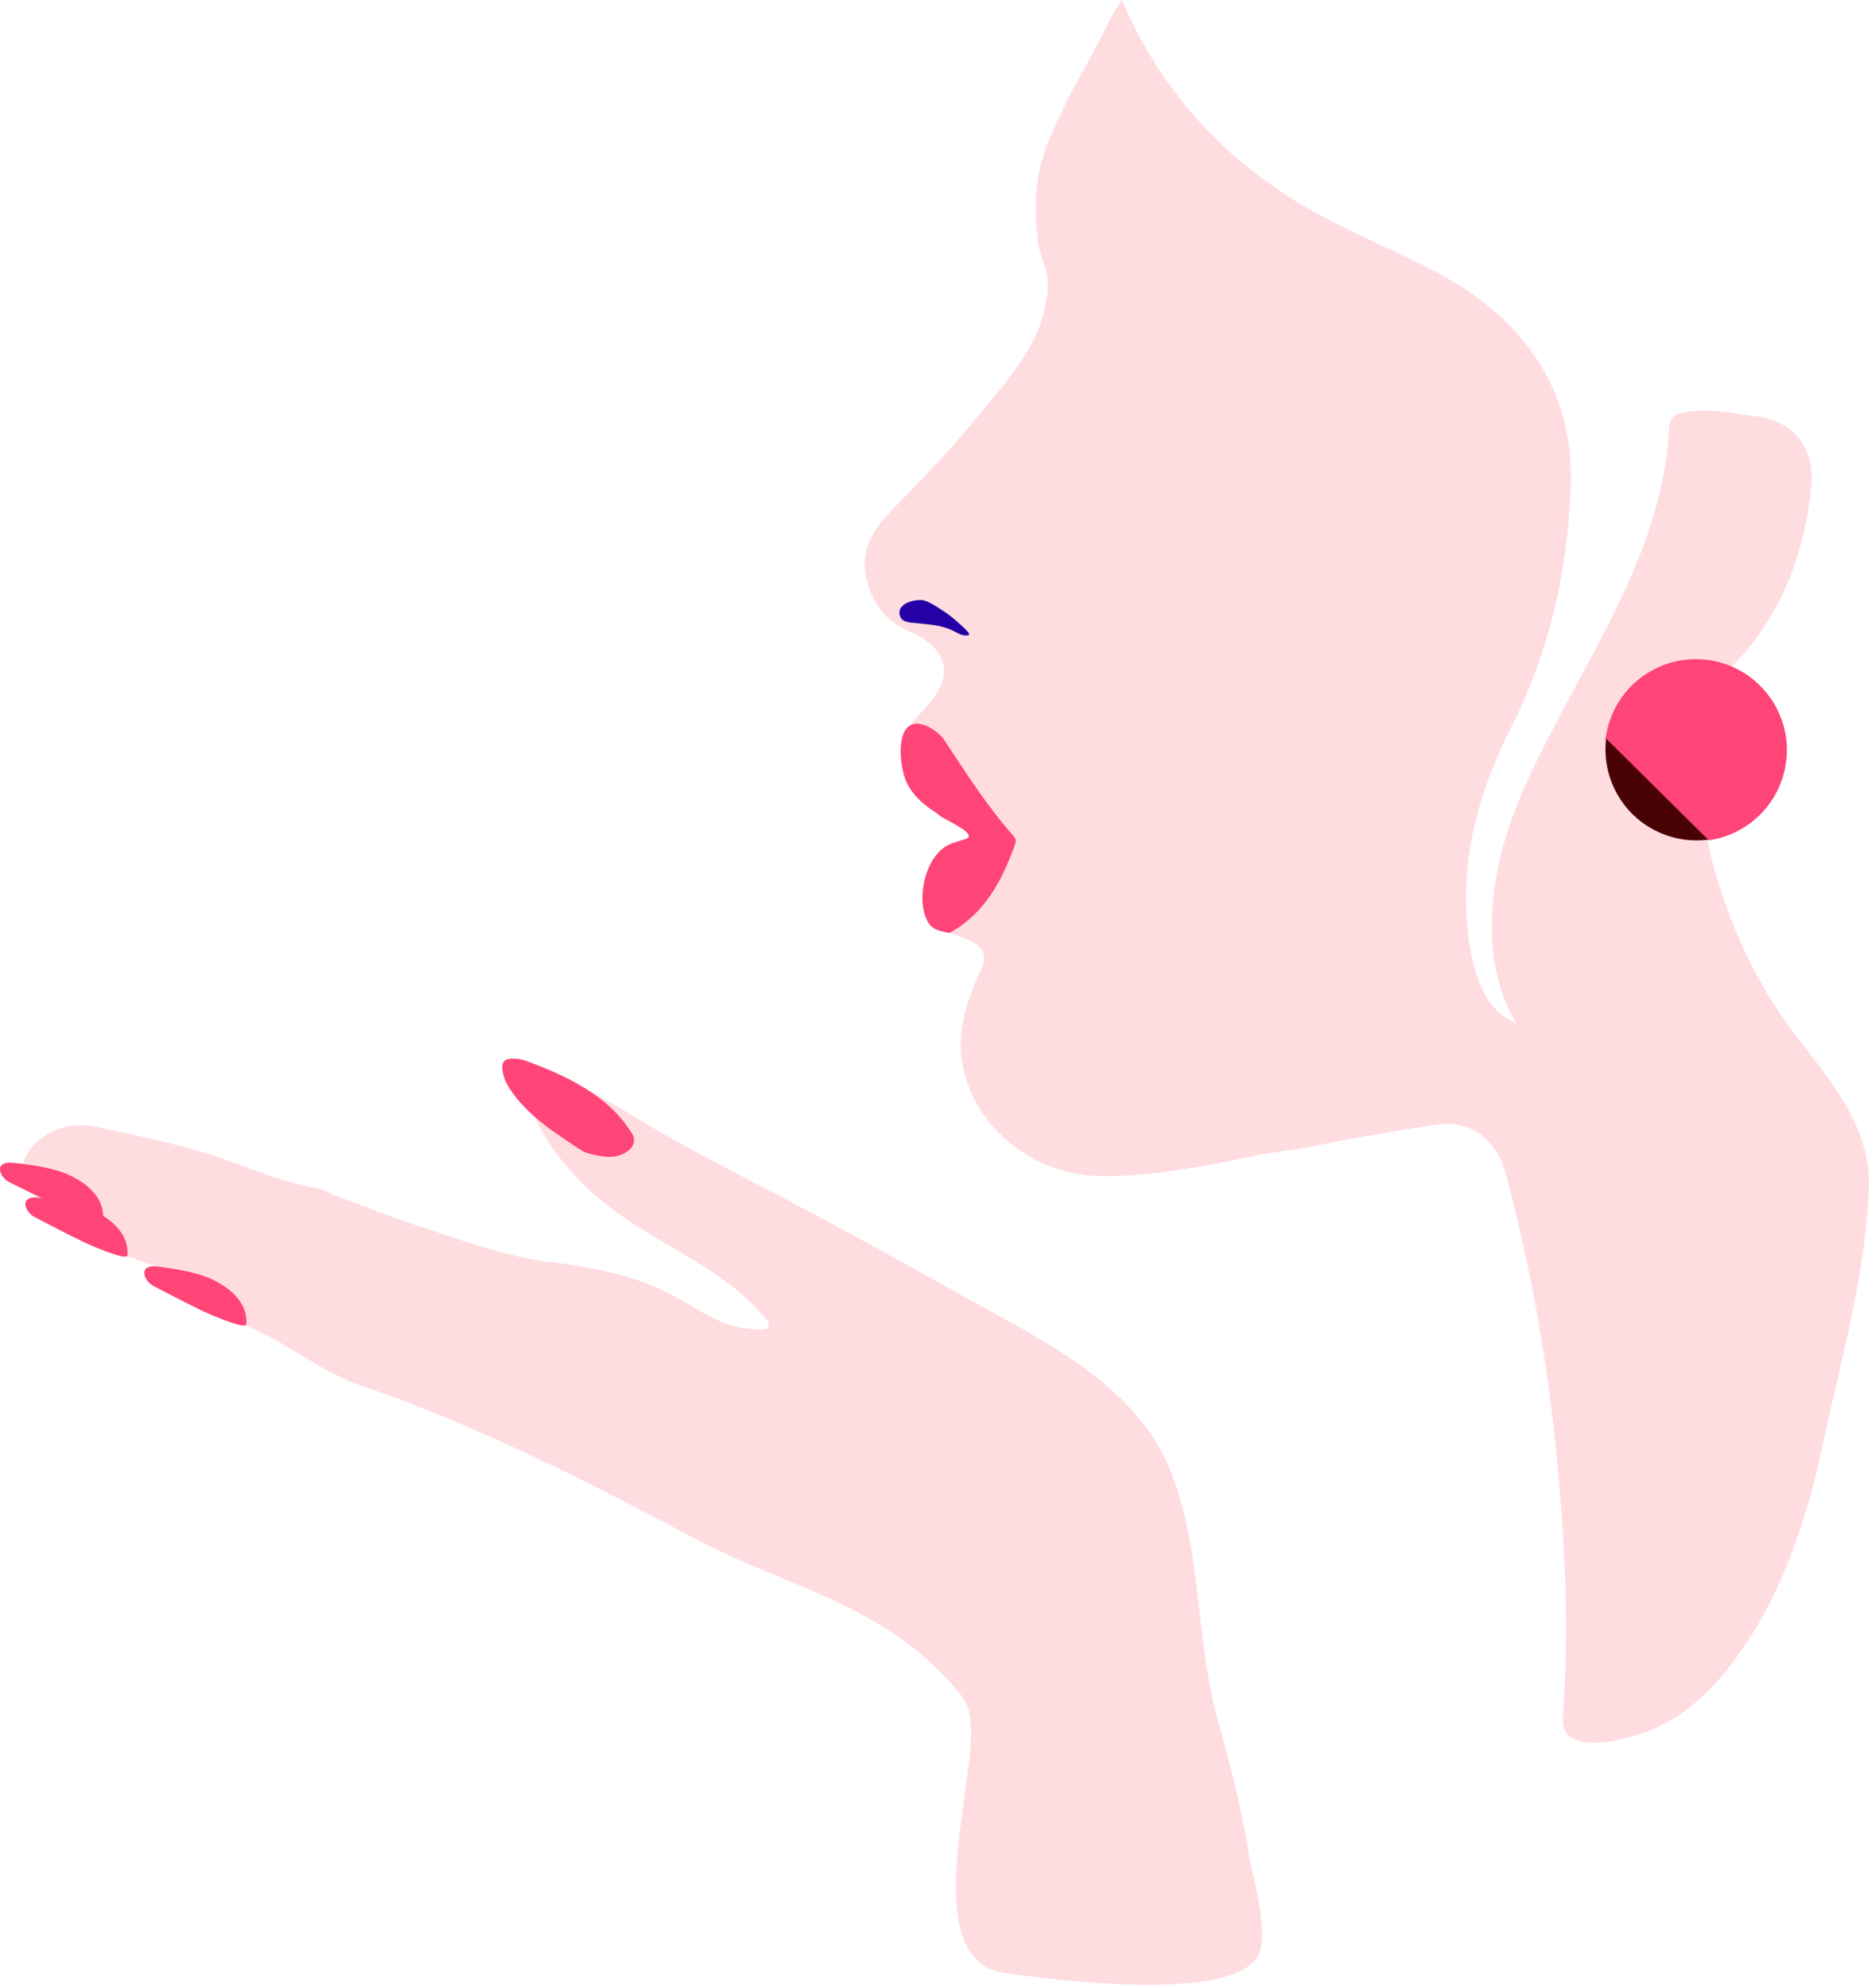 <svg xmlns="http://www.w3.org/2000/svg" xmlns:xlink="http://www.w3.org/1999/xlink" xmlns:serif="http://www.serif.com/" width="100%" height="100%" viewBox="0 0 322 342" xml:space="preserve" style="fill-rule:evenodd;clip-rule:evenodd;stroke-linejoin:round;stroke-miterlimit:2;">    <g transform="matrix(1,0,0,1,-1068.02,-8509.05)">        <g>            <g>                <g>                    <g>                        <g transform="matrix(1,0,0,-1,1056.91,8810.75)">                            <path d="M280.239,11.563C280.167,10.005 280.076,8.443 279.967,6.875C279.898,5.869 279.844,4.794 280.356,3.927C282.678,-0.001 291.863,2.829 294.915,4.037C300.617,6.293 305.24,10.609 308.921,15.417C317.157,26.175 321.694,39.491 324.5,52.613C327.641,67.302 331.893,81.926 332.584,97.024C333.084,107.981 325.655,116.099 319.484,124.268C312.553,133.442 307.999,144.088 305.189,155.213C304.789,156.799 304.965,158.613 302.872,159.157C309.376,167.847 309.226,170.4 301.596,181.011C306.732,184.45 310.823,188.49 313.998,193.048C318.955,200.165 321.683,208.555 322.656,217.924C323.353,224.621 319.594,229.355 312.991,230.119C309.142,230.565 305.377,231.537 301.341,230.865C299.184,230.503 298.315,230.111 298.203,227.978C297.583,216.214 293.488,205.781 288.46,195.689C285.682,190.114 282.622,184.644 279.704,179.111C274.239,168.749 268.825,158.251 267.887,146.206C267.344,139.234 268.055,132.466 271.847,125.7C267.694,127.366 265.181,131.759 264.031,138.347C261.632,152.095 265.097,164.885 271.2,176.941C275.56,185.555 278.337,194.585 279.873,203.823C280.528,207.761 280.957,211.737 281.188,215.736C281.226,216.391 281.26,217.047 281.288,217.704C281.666,226.875 279.273,234.621 274.689,241.046C273.84,242.236 272.916,243.38 271.921,244.48C268.14,248.661 263.326,252.198 257.683,255.125C249.705,259.263 241.251,262.595 233.65,267.32C220.233,275.654 210.284,287.194 204.088,301.701C203.811,301.251 203.526,300.804 203.232,300.362C202.156,298.743 201.351,296.92 200.464,295.183C198.416,291.171 196.043,287.334 194.119,283.268C192.427,279.692 190.674,276.132 189.874,272.191C189.066,268.212 189.16,264.231 189.626,260.261C189.819,258.608 190.465,257.002 190.981,255.398C191.458,253.91 191.415,252.419 191.222,250.941C191.16,250.463 191.082,249.988 191.001,249.513C190.523,246.723 189.507,244.217 188.177,241.871C186.799,239.435 185.087,237.169 183.297,234.933C180.252,231.137 177.151,227.387 173.875,223.801C170.801,220.436 167.632,217.148 164.447,213.881C161.378,210.736 159.042,207.054 160.108,202.328C161.046,198.165 163.337,194.888 167.371,193.149C169.874,192.071 172.112,190.716 173.169,188.114C174.467,184.911 172.024,181.721 169.373,178.933C168.724,178.25 168.137,177.51 167.522,176.796C169.104,175.475 172.974,173.728 174.288,172.059C175.463,170.563 176.62,169.053 177.794,167.562C180.845,163.685 176.366,162.855 180.218,159.811C182.87,157.714 184.135,155.585 182.056,153.272C180.986,152.08 184.115,150.387 182.466,150.003C178.724,149.132 177.966,146.639 175.12,143.96C174.734,143.594 173.581,142.603 173.399,142.101C174.243,141.104 175.498,140.897 176.622,140.461C179.589,139.313 181.323,137.91 179.932,135.016C176.261,127.38 174.668,120.198 178.94,112.18C182.934,104.688 191.293,99.695 199.752,99.418C204.218,99.273 208.622,99.696 213.026,100.34C217.516,100.998 221.968,101.825 226.402,102.78C230.001,103.556 233.674,103.873 237.289,104.603C244.171,105.99 251.088,107.208 258.044,108.195C262.304,108.799 265.704,107.619 268.244,103.979C269.63,101.993 270.135,99.756 270.715,97.516C274.625,82.43 277.316,67.045 278.844,51.536C280.174,38.052 280.864,24.988 280.239,11.563M177.414,192.609C177.228,192.284 176.946,192.527 176.731,192.614C175.918,192.934 175.118,193.279 174.018,193.739C172.608,194.877 170.495,194.493 168.601,195.006C167.927,195.19 167.318,195.503 166.652,195.672C165.794,195.889 166.033,196.62 166.265,196.965C166.838,197.808 167.676,198.414 168.781,198.036C171.871,196.978 174.629,195.345 177.049,193.147C177.22,192.991 177.614,192.959 177.414,192.609" style="fill:rgb(255,220,224);fill-rule:nonzero;"></path>                        </g>                        <g transform="matrix(1,0,0,-1,1056.46,8729.26)">                            <path d="M174.585,112.1C172.858,112.73 171.148,112.8 169.24,113.019C168.381,113.117 166.824,113.085 166.425,114.103C165.454,116.579 169.429,117.22 170.454,116.933C171.647,116.599 172.707,115.823 173.748,115.156C174.572,114.628 175.353,114.033 176.082,113.382C176.765,112.774 177.559,112.118 178.134,111.405C178.7,110.702 177.236,110.904 176.92,111.02C176.411,111.21 175.954,111.493 175.467,111.727C175.172,111.87 174.878,111.993 174.585,112.1" style="fill:rgb(37,0,165);fill-rule:nonzero;"></path>                        </g>                        <g transform="matrix(1,0,0,-1,1067.73,9051.29)">                            <path d="M212.498,236.018C211.63,239.527 210.668,243.021 209.683,246.617C205.942,260.269 207.006,275.359 201.803,288.819C195.881,304.138 179.301,311.829 165.742,319.396C155.046,325.366 144.355,331.358 133.476,336.985C127.358,340.15 120.989,343.517 114.868,346.931C108.721,350.359 102.826,354.482 96.291,357.12C94.908,357.679 91.529,358.936 90.692,356.966C90.33,356.114 90.536,355.136 90.788,354.243C93.046,346.255 98.481,339.888 104.875,334.817C113.327,328.11 125.364,323.906 132.182,315.181C132.824,314.359 132.58,313.614 131.782,313.582C124.761,313.291 121.25,316.713 115.471,319.701C108.585,323.262 101.519,324.283 93.965,325.289C86.704,326.255 79.281,329.071 72.283,331.334C67.528,332.872 62.886,334.756 58.2,336.506C57.142,336.9 56.15,337.603 55.065,337.778C48.156,338.894 41.898,342.026 35.279,344.007C29.415,345.762 23.39,347.004 17.399,348.296C13.429,349.152 9.629,348.596 6.528,345.687C3.007,342.385 3.595,338.683 7.986,336.909C10.473,335.905 12.472,334.945 12.7,331.701C12.879,329.157 15.478,328.618 17.526,327.873C22.377,326.106 27.253,324.404 32.061,322.529C32.852,322.221 33.723,321.253 33.918,320.437C34.602,317.573 36.293,316.056 39.116,315.368C47.362,313.36 54.019,306.775 62.339,303.923C82.202,297.113 100.988,287.612 119.48,277.754C135.678,269.119 152.544,266.39 165.048,251.326C165.669,250.579 166.278,249.804 166.652,248.909C167.063,247.927 167.169,246.847 167.262,245.787L167.263,245.777C168.087,236.357 159.826,210.801 169.368,204.223C170.978,203.113 172.995,202.814 174.937,202.585C181.277,201.832 215.54,197.071 217.196,207.305C218.001,212.312 215.732,219.132 214.961,224.066C214.319,228.176 213.466,232.107 212.498,236.018" style="fill:rgb(255,220,224);fill-rule:nonzero;"></path>                        </g>                        <g transform="matrix(1,0,0,-1,1068.02,8934.69)">                            <path d="M1.559,225.649C-1.066,225.541 0.092,223.029 1.623,222.27C4.494,220.846 7.366,219.421 10.281,218.087C10.77,217.862 17.672,214.926 17.732,216.019C17.982,220.53 13.263,223.312 9.543,224.376C7.268,225.015 4.912,225.306 2.567,225.595C2.262,225.633 1.909,225.663 1.559,225.649" style="fill:rgb(255,69,120);fill-rule:nonzero;"></path>                        </g>                        <g transform="matrix(1,0,0,-1,1067.7,8947.43)">                            <path d="M6.267,232.406C3.639,232.351 4.747,229.817 6.261,229.028C9.104,227.545 11.946,226.063 14.833,224.669C15.317,224.436 22.159,221.36 22.242,222.453C22.583,226.957 17.92,229.834 14.222,230.972C11.96,231.657 9.611,231.996 7.274,232.332C6.968,232.376 6.616,232.414 6.267,232.406" style="fill:rgb(255,69,120);fill-rule:nonzero;"></path>                        </g>                        <g transform="matrix(1,0,0,-1,1066.17,8972.02)">                            <path d="M28.244,245.146C25.616,245.091 26.724,242.557 28.239,241.768C31.081,240.285 33.923,238.803 36.811,237.409C37.295,237.176 44.136,234.1 44.219,235.193C44.56,239.697 39.897,242.574 36.2,243.712C33.938,244.397 31.589,244.736 29.251,245.072C28.945,245.116 28.594,245.154 28.244,245.146" style="fill:rgb(255,69,120);fill-rule:nonzero;"></path>                        </g>                        <g transform="matrix(1,0,0,-1,1061.57,8903.98)">                            <path d="M94.268,212.814C95.166,212.91 96.042,212.763 96.857,212.467C103.962,209.893 111.045,206.46 114.951,200.247C116.133,198.783 115.418,197.151 113.336,196.322C111.588,195.627 109.875,196.004 108.17,196.401C107.536,196.549 106.873,196.761 106.344,197.113C101.893,200.072 97.333,202.924 94.28,207.424C93.53,208.529 92.968,209.718 92.847,211.079C92.753,212.13 93.168,212.725 94.268,212.814" style="fill:rgb(255,69,120);fill-rule:nonzero;"></path>                        </g>                        <g transform="matrix(1,0,0,-1,1047.39,8773.24)">                            <path d="M314.422,119.635C316.379,119.898 318.318,120.534 320.135,121.579C327.631,125.888 330.214,135.457 325.905,142.952C321.596,150.448 312.027,153.031 304.531,148.722C300.052,146.146 297.328,141.691 296.781,136.923L314.422,119.635Z" style="fill:rgb(255,69,120);fill-rule:nonzero;"></path>                        </g>                        <g transform="matrix(-1,1.22465e-16,1.22465e-16,1,1658.63,8500.21)">                            <path d="M312.411,145.479C309.177,151.174 302.909,154.063 296.792,153.275L314.342,135.893C314.727,139.101 314.129,142.454 312.411,145.479" style="fill:rgb(74,3,4);fill-rule:nonzero;"></path>                        </g>                        <g transform="matrix(1,0,0,-1,1056.45,8802.9)">                            <path d="M174.039,166.492C173.076,167.953 170.456,169.788 168.608,169.268C165.565,168.414 166.468,161.84 167.323,159.712C168.274,157.342 170.207,155.572 172.319,154.222C172.665,154.002 172.982,153.733 173.305,153.476C174.189,152.773 180.067,150.327 177.615,149.509C177.164,149.359 175.512,148.871 175.072,148.69C170.792,146.939 169.072,139.383 171.05,135.488C171.888,133.838 173.395,133.649 174.914,133.366C180.94,136.722 183.916,142.322 186.136,148.51C186.381,149.194 186.352,149.533 185.887,150.058C181.39,155.136 177.752,160.86 174.039,166.492" style="fill:rgb(255,69,120);fill-rule:nonzero;"></path>                        </g>                    </g>                </g>            </g>        </g>    </g></svg>